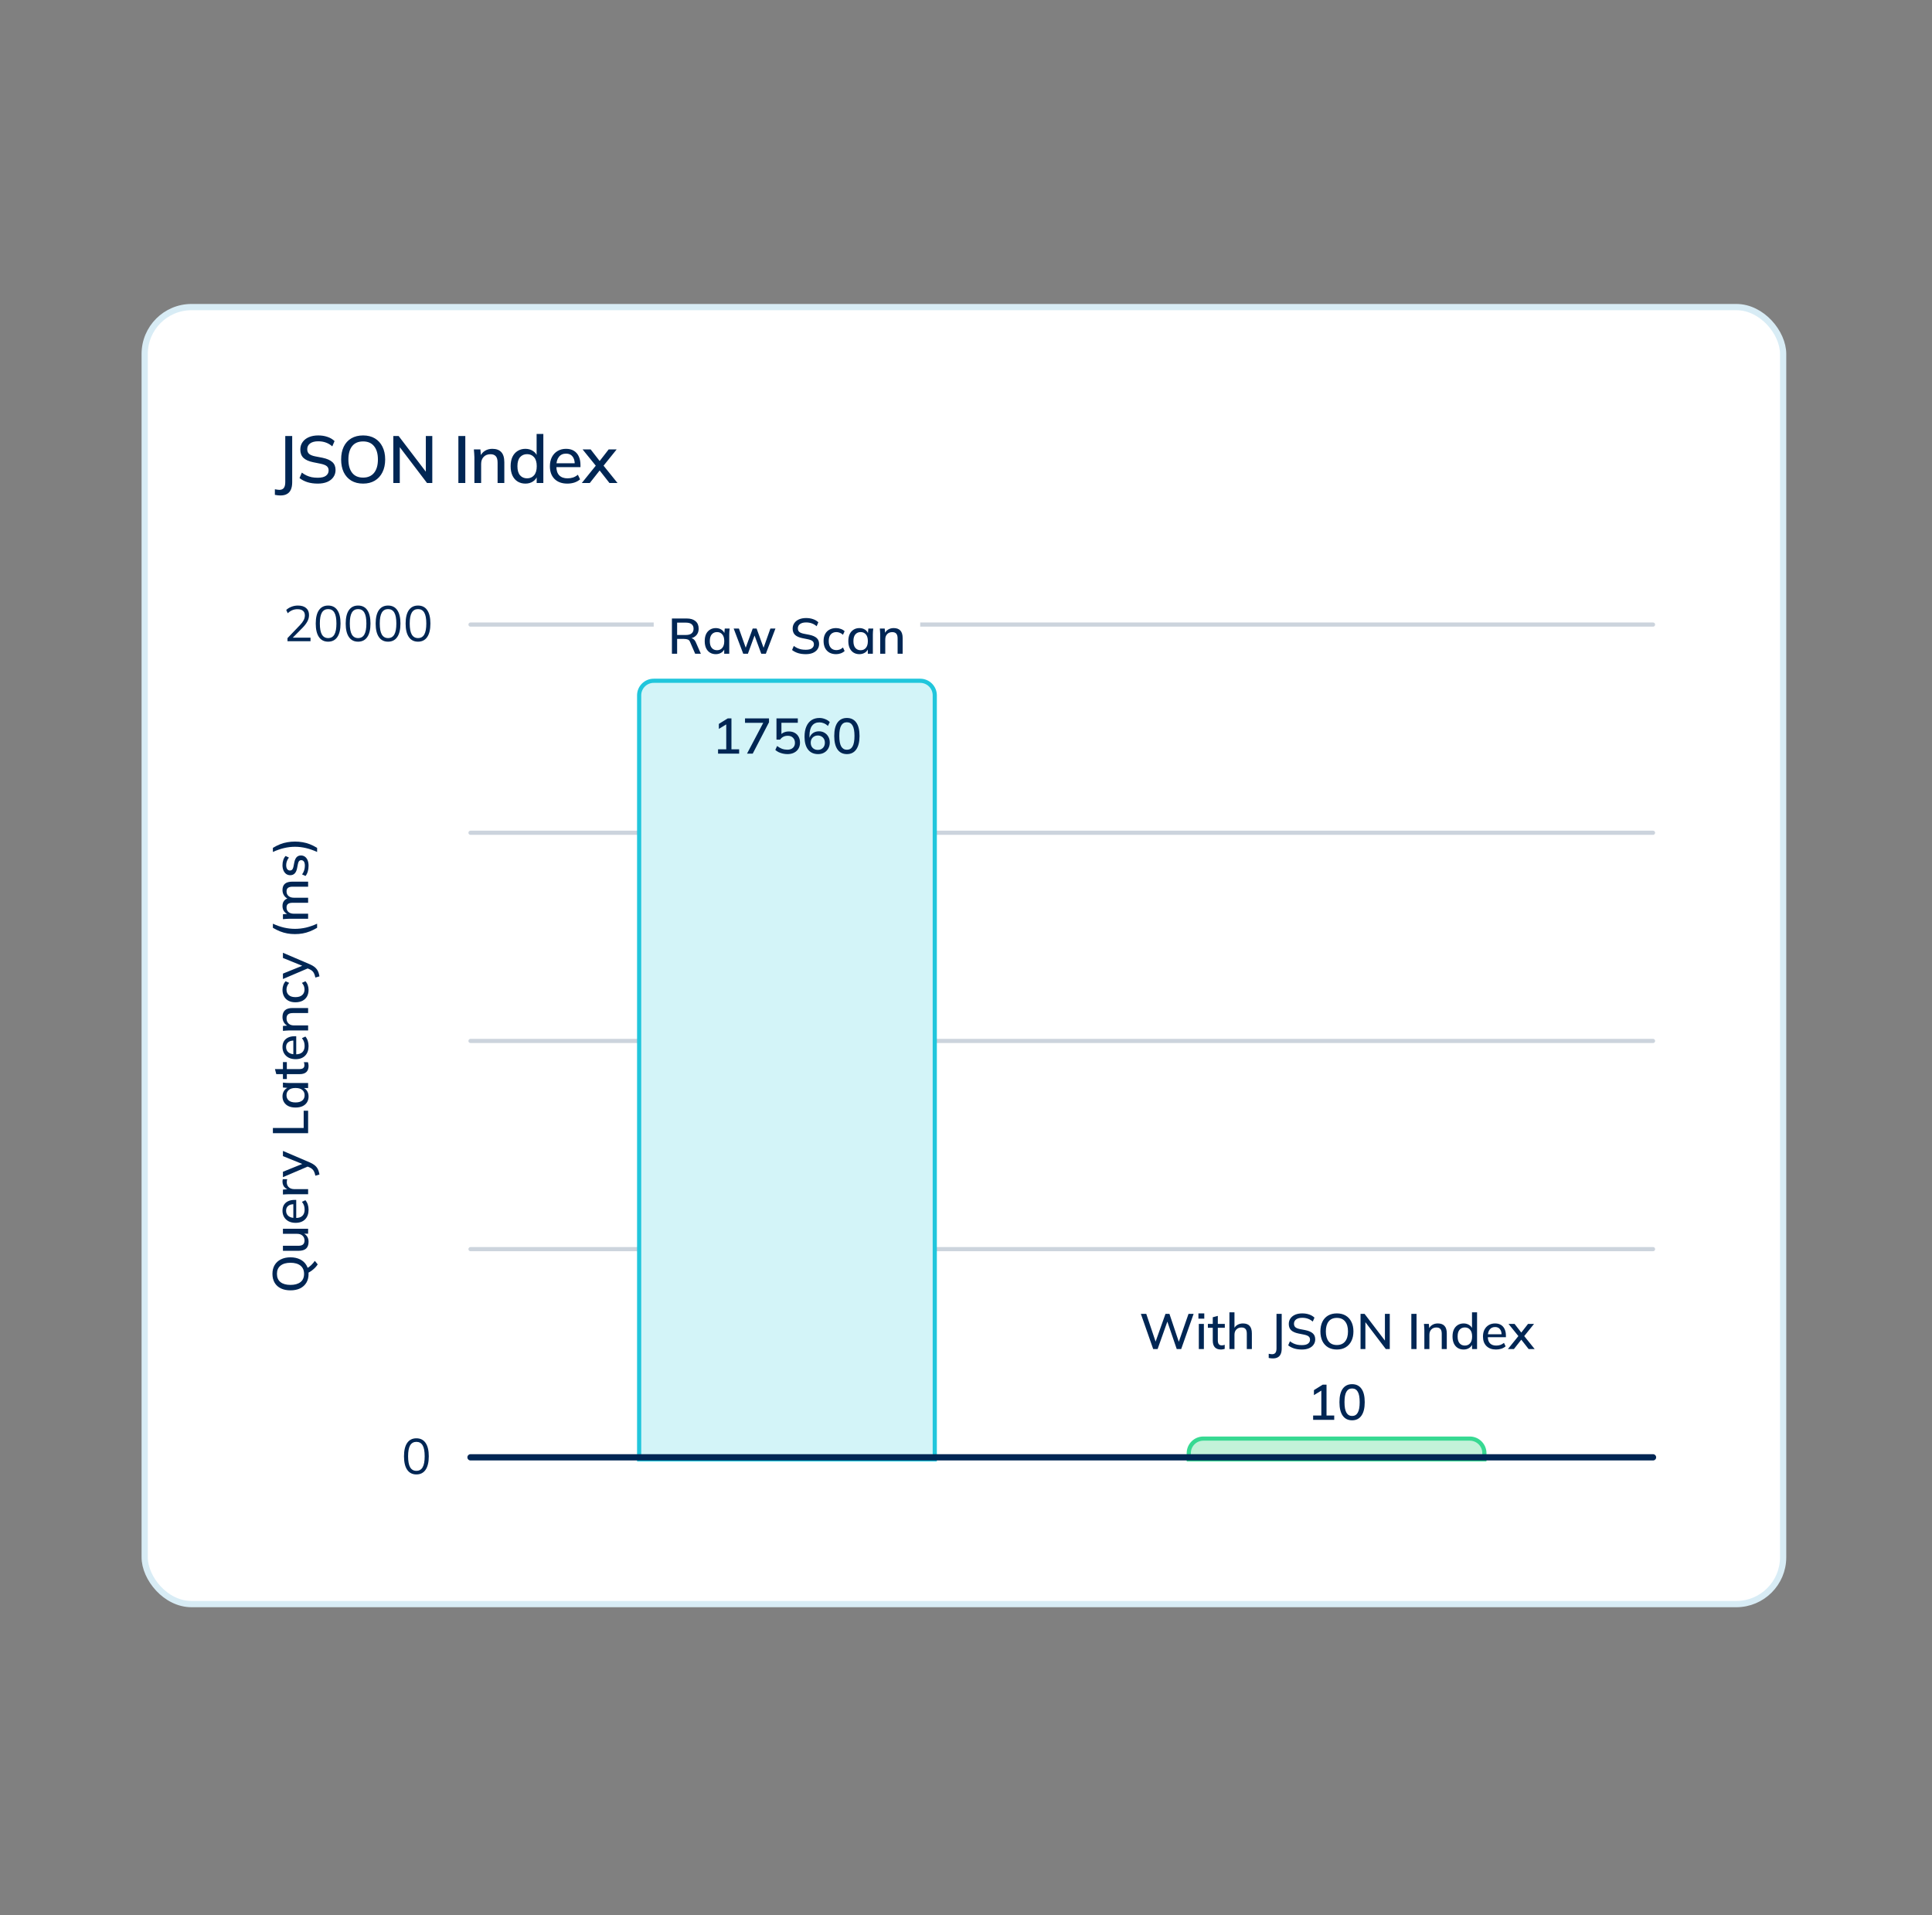 <?xml version="1.0" encoding="UTF-8"?> <svg xmlns="http://www.w3.org/2000/svg" width="464" height="460" viewBox="0 0 464 460" fill="none"><rect x="0" y="0" width="464" height="460" fill="#808080" stroke="none"/><rect x="34.75" y="73.75" width="393.5" height="311.5" rx="11.25" fill="white"></rect><rect x="34.75" y="73.75" width="393.5" height="311.5" rx="11.25" stroke="#D8ECF5" stroke-width="1.5"></rect><path d="M67.344 118.992C67.173 118.992 66.971 118.981 66.736 118.96C66.501 118.939 66.261 118.901 66.016 118.848V117.504C66.219 117.547 66.411 117.579 66.592 117.6C66.773 117.632 66.933 117.648 67.072 117.648C67.563 117.648 67.925 117.499 68.16 117.2C68.395 116.901 68.512 116.427 68.512 115.776V104.72H70.176V115.792C70.176 116.496 70.075 117.083 69.872 117.552C69.669 118.032 69.36 118.389 68.944 118.624C68.539 118.869 68.005 118.992 67.344 118.992ZM76.316 116.144C75.409 116.144 74.588 116.032 73.852 115.808C73.116 115.573 72.476 115.243 71.932 114.816L72.492 113.504C72.855 113.781 73.228 114.011 73.612 114.192C74.007 114.373 74.423 114.512 74.86 114.608C75.308 114.693 75.793 114.736 76.316 114.736C77.212 114.736 77.868 114.576 78.284 114.256C78.711 113.936 78.924 113.515 78.924 112.992C78.924 112.544 78.775 112.197 78.476 111.952C78.188 111.707 77.676 111.509 76.94 111.36L75.196 111.008C74.161 110.795 73.388 110.448 72.876 109.968C72.375 109.477 72.124 108.811 72.124 107.968C72.124 107.285 72.305 106.688 72.668 106.176C73.031 105.664 73.532 105.269 74.172 104.992C74.823 104.715 75.58 104.576 76.444 104.576C77.244 104.576 77.98 104.693 78.652 104.928C79.324 105.152 79.889 105.488 80.348 105.936L79.804 107.2C79.324 106.784 78.812 106.48 78.268 106.288C77.724 106.085 77.105 105.984 76.412 105.984C75.591 105.984 74.945 106.155 74.476 106.496C74.017 106.837 73.788 107.301 73.788 107.888C73.788 108.357 73.932 108.725 74.22 108.992C74.519 109.259 75.009 109.461 75.692 109.6L77.436 109.936C78.513 110.16 79.308 110.507 79.82 110.976C80.332 111.435 80.588 112.069 80.588 112.88C80.588 113.531 80.412 114.101 80.06 114.592C79.719 115.083 79.228 115.467 78.588 115.744C77.948 116.011 77.191 116.144 76.316 116.144ZM81.929 110.352C81.929 109.168 82.137 108.144 82.553 107.28C82.969 106.416 83.572 105.749 84.361 105.28C85.161 104.811 86.11 104.576 87.209 104.576C88.297 104.576 89.236 104.811 90.025 105.28C90.814 105.749 91.422 106.416 91.849 107.28C92.286 108.144 92.505 109.163 92.505 110.336C92.505 111.52 92.286 112.549 91.849 113.424C91.422 114.288 90.809 114.96 90.009 115.44C89.22 115.909 88.286 116.144 87.209 116.144C86.11 116.144 85.166 115.909 84.377 115.44C83.588 114.96 82.98 114.288 82.553 113.424C82.137 112.549 81.929 111.525 81.929 110.352ZM83.673 110.352C83.673 111.717 83.972 112.784 84.569 113.552C85.166 114.32 86.046 114.704 87.209 114.704C88.34 114.704 89.214 114.325 89.833 113.568C90.452 112.8 90.761 111.728 90.761 110.352C90.761 108.976 90.452 107.909 89.833 107.152C89.225 106.395 88.35 106.016 87.209 106.016C86.046 106.016 85.166 106.395 84.569 107.152C83.972 107.909 83.673 108.976 83.673 110.352ZM94.462 116V104.72H95.742L102.67 113.808H102.27V104.72H103.822V116H102.558L95.646 106.912H96.014V116H94.462ZM110.087 116V104.72H111.751V116H110.087ZM113.936 116V109.872C113.936 109.563 113.92 109.248 113.888 108.928C113.867 108.597 113.84 108.267 113.808 107.936H115.376L115.52 109.632H115.328C115.573 109.035 115.952 108.581 116.464 108.272C116.976 107.952 117.568 107.792 118.24 107.792C119.189 107.792 119.904 108.053 120.384 108.576C120.875 109.099 121.12 109.909 121.12 111.008V116H119.504V111.104C119.504 110.389 119.36 109.877 119.072 109.568C118.795 109.248 118.368 109.088 117.792 109.088C117.109 109.088 116.565 109.301 116.16 109.728C115.755 110.144 115.552 110.709 115.552 111.424V116H113.936ZM126.188 116.144C125.484 116.144 124.86 115.979 124.316 115.648C123.783 115.317 123.367 114.837 123.068 114.208C122.78 113.579 122.636 112.832 122.636 111.968C122.636 111.093 122.78 110.347 123.068 109.728C123.367 109.109 123.783 108.635 124.316 108.304C124.86 107.963 125.484 107.792 126.188 107.792C126.882 107.792 127.49 107.968 128.012 108.32C128.546 108.661 128.898 109.131 129.068 109.728H128.876V104.224H130.492V116H128.892V114.176H129.084C128.903 114.784 128.551 115.264 128.028 115.616C127.506 115.968 126.892 116.144 126.188 116.144ZM126.588 114.88C127.282 114.88 127.842 114.635 128.268 114.144C128.695 113.653 128.908 112.928 128.908 111.968C128.908 111.008 128.695 110.288 128.268 109.808C127.842 109.317 127.282 109.072 126.588 109.072C125.884 109.072 125.319 109.317 124.892 109.808C124.476 110.288 124.268 111.008 124.268 111.968C124.268 112.928 124.476 113.653 124.892 114.144C125.319 114.635 125.884 114.88 126.588 114.88ZM136.258 116.144C134.957 116.144 133.933 115.776 133.186 115.04C132.44 114.304 132.066 113.285 132.066 111.984C132.066 111.141 132.226 110.405 132.546 109.776C132.877 109.147 133.33 108.661 133.906 108.32C134.493 107.968 135.17 107.792 135.938 107.792C136.696 107.792 137.33 107.952 137.842 108.272C138.354 108.592 138.744 109.045 139.01 109.632C139.277 110.208 139.41 110.891 139.41 111.68V112.192H133.33V111.264H138.306L138.034 111.472C138.034 110.672 137.853 110.053 137.49 109.616C137.138 109.168 136.626 108.944 135.954 108.944C135.208 108.944 134.632 109.205 134.226 109.728C133.821 110.24 133.618 110.949 133.618 111.856V112.016C133.618 112.965 133.848 113.68 134.306 114.16C134.776 114.64 135.437 114.88 136.29 114.88C136.76 114.88 137.197 114.816 137.602 114.688C138.018 114.549 138.413 114.325 138.786 114.016L139.314 115.12C138.941 115.451 138.488 115.707 137.954 115.888C137.421 116.059 136.856 116.144 136.258 116.144ZM139.73 116L143.394 111.456V112.224L139.922 107.936H141.858L144.306 111.088H143.73L146.178 107.936H148.098L144.658 112.208V111.472L148.306 116H146.37L143.73 112.624H144.306L141.65 116H139.73Z" fill="#002654"></path><path d="M76.304 303.657C76.152 303.905 75.956 304.157 75.716 304.413C75.476 304.661 75.208 304.897 74.912 305.121C74.624 305.337 74.328 305.525 74.024 305.685L73.604 304.653C74.02 304.445 74.396 304.177 74.732 303.849C75.076 303.513 75.368 303.169 75.608 302.817L76.304 303.657ZM69.764 309.897C68.876 309.897 68.108 309.741 67.46 309.429C66.812 309.117 66.312 308.665 65.96 308.073C65.608 307.473 65.432 306.761 65.432 305.937C65.432 305.121 65.608 304.417 65.96 303.825C66.312 303.233 66.812 302.777 67.46 302.457C68.108 302.129 68.872 301.965 69.752 301.965C70.64 301.965 71.412 302.129 72.068 302.457C72.716 302.777 73.22 303.237 73.58 303.837C73.932 304.429 74.108 305.129 74.108 305.937C74.108 306.761 73.932 307.469 73.58 308.061C73.22 308.653 72.716 309.109 72.068 309.429C71.412 309.741 70.644 309.897 69.764 309.897ZM69.764 308.589C70.788 308.589 71.588 308.365 72.164 307.917C72.74 307.469 73.028 306.809 73.028 305.937C73.028 305.089 72.744 304.433 72.176 303.969C71.6 303.505 70.796 303.273 69.764 303.273C68.732 303.273 67.932 303.505 67.364 303.969C66.796 304.425 66.512 305.081 66.512 305.937C66.512 306.809 66.796 307.469 67.364 307.917C67.932 308.365 68.732 308.589 69.764 308.589ZM74.108 298.218C74.108 298.946 73.912 299.494 73.52 299.862C73.12 300.222 72.508 300.402 71.684 300.402L67.952 300.402L67.952 299.19L71.66 299.19C72.164 299.19 72.536 299.086 72.776 298.878C73.016 298.67 73.136 298.354 73.136 297.93C73.136 297.45 72.976 297.062 72.656 296.766C72.336 296.47 71.912 296.322 71.384 296.322L67.952 296.322L67.952 295.11L74 295.11L74 296.286L72.704 296.286L72.704 296.13C73.152 296.298 73.5 296.566 73.748 296.934C73.988 297.302 74.108 297.73 74.108 298.218ZM74.108 290.539C74.108 291.515 73.832 292.283 73.28 292.843C72.728 293.403 71.964 293.683 70.988 293.683C70.356 293.683 69.804 293.563 69.332 293.323C68.86 293.075 68.496 292.735 68.24 292.303C67.976 291.863 67.844 291.355 67.844 290.779C67.844 290.211 67.964 289.735 68.204 289.351C68.444 288.967 68.784 288.675 69.224 288.475C69.656 288.275 70.168 288.175 70.76 288.175L71.144 288.175L71.144 292.735L70.448 292.735L70.448 289.003L70.604 289.207C70.004 289.207 69.54 289.343 69.212 289.615C68.876 289.879 68.708 290.263 68.708 290.767C68.708 291.327 68.904 291.759 69.296 292.063C69.68 292.367 70.212 292.519 70.892 292.519L71.012 292.519C71.724 292.519 72.26 292.347 72.62 292.003C72.98 291.651 73.16 291.155 73.16 290.515C73.16 290.163 73.112 289.835 73.016 289.531C72.912 289.219 72.744 288.923 72.512 288.643L73.34 288.247C73.588 288.527 73.78 288.867 73.916 289.267C74.044 289.667 74.108 290.091 74.108 290.539ZM74 286.808L69.452 286.808C69.204 286.808 68.956 286.816 68.708 286.832C68.452 286.84 68.2 286.856 67.952 286.88L67.952 285.704L69.512 285.572L69.512 285.764C69.136 285.684 68.824 285.548 68.576 285.356C68.328 285.164 68.144 284.932 68.024 284.66C67.904 284.38 67.844 284.088 67.844 283.784C67.844 283.656 67.852 283.548 67.868 283.46C67.876 283.372 67.892 283.284 67.916 283.196L68.996 283.208C68.94 283.344 68.908 283.464 68.9 283.568C68.884 283.664 68.876 283.784 68.876 283.928C68.876 284.28 68.956 284.58 69.116 284.828C69.268 285.076 69.476 285.264 69.74 285.392C70.004 285.52 70.288 285.584 70.592 285.584L74 285.584L74 286.808ZM76.724 282.077L75.74 282.365C75.66 281.989 75.564 281.677 75.452 281.429C75.34 281.173 75.192 280.961 75.008 280.793C74.832 280.625 74.604 280.481 74.324 280.361L73.616 280.061L74.108 280.085L67.952 282.713L67.952 281.417L72.992 279.377L72.992 279.701L67.952 277.661L67.952 276.413L74.432 279.185C74.832 279.361 75.168 279.549 75.44 279.749C75.712 279.949 75.932 280.165 76.1 280.397C76.268 280.629 76.4 280.885 76.496 281.165C76.592 281.445 76.668 281.749 76.724 282.077ZM74 272.156L65.54 272.156L65.54 270.908L72.932 270.908L72.932 266.756L74 266.756L74 272.156ZM74.108 263.327C74.108 263.863 73.984 264.331 73.736 264.731C73.488 265.131 73.128 265.443 72.656 265.667C72.184 265.883 71.624 265.991 70.976 265.991C70.32 265.991 69.76 265.883 69.296 265.667C68.832 265.443 68.476 265.131 68.228 264.731C67.972 264.331 67.844 263.863 67.844 263.327C67.844 262.799 67.976 262.339 68.24 261.947C68.504 261.555 68.864 261.295 69.32 261.167L69.32 261.299L67.952 261.179L67.952 260.003C68.2 260.027 68.448 260.051 68.696 260.075C68.936 260.091 69.172 260.099 69.404 260.099L74 260.099L74 261.311L72.656 261.311L72.656 261.179C73.104 261.307 73.46 261.571 73.724 261.971C73.98 262.363 74.108 262.815 74.108 263.327ZM73.16 263.027C73.16 262.507 72.976 262.091 72.608 261.779C72.24 261.459 71.696 261.299 70.976 261.299C70.256 261.299 69.716 261.459 69.356 261.779C68.988 262.091 68.804 262.507 68.804 263.027C68.804 263.555 68.988 263.979 69.356 264.299C69.716 264.611 70.256 264.767 70.976 264.767C71.696 264.767 72.24 264.611 72.608 264.299C72.976 263.987 73.16 263.563 73.16 263.027ZM74.108 255.979C74.108 256.635 73.932 257.131 73.58 257.467C73.22 257.803 72.684 257.971 71.972 257.971L68.888 257.971L68.888 259.147L67.952 259.147L67.952 257.971L66.356 257.971L66.032 256.759L67.952 256.759L67.952 255.079L68.888 255.079L68.888 256.759L71.864 256.759C72.312 256.759 72.632 256.679 72.824 256.519C73.016 256.359 73.112 256.127 73.112 255.823C73.112 255.671 73.1 255.539 73.076 255.427C73.044 255.307 73.008 255.199 72.968 255.103L73.952 255.103C74 255.223 74.036 255.363 74.06 255.523C74.092 255.683 74.108 255.835 74.108 255.979ZM74.108 251.234C74.108 252.21 73.832 252.978 73.28 253.538C72.728 254.098 71.964 254.378 70.988 254.378C70.356 254.378 69.804 254.258 69.332 254.018C68.86 253.77 68.496 253.43 68.24 252.998C67.976 252.558 67.844 252.05 67.844 251.474C67.844 250.906 67.964 250.43 68.204 250.046C68.444 249.662 68.784 249.37 69.224 249.17C69.656 248.97 70.168 248.87 70.76 248.87L71.144 248.87L71.144 253.43L70.448 253.43L70.448 249.698L70.604 249.902C70.004 249.902 69.54 250.038 69.212 250.31C68.876 250.574 68.708 250.958 68.708 251.462C68.708 252.022 68.904 252.454 69.296 252.758C69.68 253.062 70.212 253.214 70.892 253.214L71.012 253.214C71.724 253.214 72.26 253.042 72.62 252.698C72.98 252.346 73.16 251.85 73.16 251.21C73.16 250.858 73.112 250.53 73.016 250.226C72.912 249.914 72.744 249.618 72.512 249.338L73.34 248.942C73.588 249.222 73.78 249.562 73.916 249.962C74.044 250.362 74.108 250.786 74.108 251.234ZM74 247.479L69.404 247.479C69.172 247.479 68.936 247.491 68.696 247.515C68.448 247.531 68.2 247.551 67.952 247.575L67.952 246.399L69.224 246.291L69.224 246.435C68.776 246.251 68.436 245.967 68.204 245.583C67.964 245.199 67.844 244.755 67.844 244.251C67.844 243.539 68.04 243.003 68.432 242.643C68.824 242.275 69.432 242.091 70.256 242.091L74 242.091L74 243.303L70.328 243.303C69.792 243.303 69.408 243.411 69.176 243.627C68.936 243.835 68.816 244.155 68.816 244.587C68.816 245.099 68.976 245.507 69.296 245.811C69.608 246.115 70.032 246.267 70.568 246.267L74 246.267L74 247.479ZM74.108 237.714C74.108 238.322 73.984 238.854 73.736 239.31C73.48 239.758 73.116 240.106 72.644 240.354C72.164 240.594 71.596 240.714 70.94 240.714C70.292 240.714 69.736 240.59 69.272 240.342C68.808 240.094 68.456 239.746 68.216 239.298C67.968 238.85 67.844 238.322 67.844 237.714C67.844 237.322 67.912 236.942 68.048 236.574C68.176 236.206 68.36 235.902 68.6 235.662L69.452 236.058C69.236 236.282 69.076 236.534 68.972 236.814C68.86 237.094 68.804 237.366 68.804 237.63C68.804 238.206 68.988 238.658 69.356 238.986C69.724 239.314 70.256 239.478 70.952 239.478C71.656 239.478 72.196 239.314 72.572 238.986C72.948 238.658 73.136 238.206 73.136 237.63C73.136 237.374 73.088 237.106 72.992 236.826C72.888 236.546 72.724 236.29 72.5 236.058L73.352 235.662C73.592 235.91 73.78 236.222 73.916 236.598C74.044 236.966 74.108 237.338 74.108 237.714ZM76.724 234.487L75.74 234.775C75.66 234.399 75.564 234.087 75.452 233.839C75.34 233.583 75.192 233.371 75.008 233.203C74.832 233.035 74.604 232.891 74.324 232.771L73.616 232.471L74.108 232.495L67.952 235.123L67.952 233.827L72.992 231.787L72.992 232.111L67.952 230.071L67.952 228.823L74.432 231.595C74.832 231.771 75.168 231.959 75.44 232.159C75.712 232.359 75.932 232.575 76.1 232.807C76.268 233.039 76.4 233.295 76.496 233.575C76.592 233.855 76.668 234.159 76.724 234.487ZM76.16 222.826C75.568 223.178 74.984 223.466 74.408 223.69C73.84 223.914 73.264 224.078 72.68 224.182C72.088 224.286 71.476 224.338 70.844 224.338C70.204 224.338 69.592 224.286 69.008 224.182C68.424 224.078 67.848 223.914 67.28 223.69C66.712 223.466 66.132 223.178 65.54 222.826L65.54 221.842C66.444 222.258 67.336 222.57 68.216 222.778C69.088 222.978 69.964 223.078 70.844 223.078C71.724 223.078 72.604 222.978 73.484 222.778C74.356 222.57 75.248 222.258 76.16 221.842L76.16 222.826ZM74 220.655L69.404 220.655C69.172 220.655 68.936 220.667 68.696 220.691C68.448 220.707 68.2 220.727 67.952 220.751L67.952 219.575L69.224 219.467L69.224 219.611C68.784 219.443 68.444 219.187 68.204 218.843C67.964 218.491 67.844 218.071 67.844 217.583C67.844 217.087 67.964 216.683 68.204 216.371C68.436 216.051 68.796 215.831 69.284 215.711L69.284 215.903C68.844 215.743 68.496 215.471 68.24 215.087C67.976 214.703 67.844 214.259 67.844 213.755C67.844 213.083 68.04 212.579 68.432 212.243C68.824 211.907 69.432 211.739 70.256 211.739L74 211.739L74 212.951L70.316 212.951C69.788 212.951 69.408 213.043 69.176 213.227C68.936 213.403 68.816 213.691 68.816 214.091C68.816 214.555 68.976 214.923 69.296 215.195C69.616 215.467 70.048 215.603 70.592 215.603L74 215.603L74 216.815L70.316 216.815C69.788 216.815 69.408 216.907 69.176 217.091C68.936 217.267 68.816 217.555 68.816 217.955C68.816 218.419 68.976 218.783 69.296 219.047C69.616 219.311 70.048 219.443 70.592 219.443L74 219.443L74 220.655ZM74.108 207.927C74.108 208.431 74.044 208.895 73.916 209.319C73.788 209.743 73.608 210.095 73.376 210.375L72.548 210.003C72.772 209.707 72.94 209.379 73.052 209.019C73.164 208.659 73.22 208.291 73.22 207.915C73.22 207.475 73.144 207.143 72.992 206.919C72.832 206.695 72.616 206.583 72.344 206.583C72.136 206.583 71.968 206.655 71.84 206.799C71.712 206.935 71.616 207.163 71.552 207.483L71.324 208.635C71.212 209.147 71.02 209.535 70.748 209.799C70.476 210.063 70.128 210.195 69.704 210.195C69.344 210.195 69.024 210.099 68.744 209.907C68.464 209.707 68.244 209.427 68.084 209.067C67.924 208.699 67.844 208.271 67.844 207.783C67.844 207.335 67.908 206.919 68.036 206.535C68.164 206.151 68.348 205.831 68.588 205.575L69.392 205.959C69.184 206.207 69.024 206.487 68.912 206.799C68.792 207.111 68.732 207.427 68.732 207.747C68.732 208.195 68.816 208.527 68.984 208.743C69.152 208.959 69.372 209.067 69.644 209.067C69.852 209.067 70.024 209.003 70.16 208.875C70.288 208.739 70.388 208.527 70.46 208.239L70.688 207.087C70.8 206.543 70.984 206.135 71.24 205.863C71.496 205.591 71.84 205.455 72.272 205.455C72.648 205.455 72.976 205.559 73.256 205.767C73.536 205.975 73.748 206.263 73.892 206.631C74.036 206.999 74.108 207.431 74.108 207.927ZM76.16 203.63L76.16 204.614C75.256 204.198 74.364 203.886 73.484 203.678C72.604 203.47 71.724 203.366 70.844 203.366C69.972 203.366 69.096 203.47 68.216 203.678C67.336 203.886 66.444 204.198 65.54 204.614L65.54 203.63C66.132 203.27 66.712 202.978 67.28 202.754C67.848 202.53 68.428 202.37 69.02 202.274C69.604 202.17 70.212 202.118 70.844 202.118C71.484 202.118 72.1 202.17 72.692 202.274C73.276 202.37 73.852 202.53 74.42 202.754C74.988 202.978 75.568 203.27 76.16 203.63Z" fill="#002654"></path><path d="M69.044 154V153.256L72.044 150.124C72.436 149.716 72.728 149.328 72.92 148.96C73.12 148.584 73.22 148.196 73.22 147.796C73.22 147.308 73.068 146.94 72.764 146.692C72.46 146.436 72.02 146.308 71.444 146.308C70.996 146.308 70.58 146.388 70.196 146.548C69.82 146.7 69.456 146.944 69.104 147.28L68.744 146.5C69.064 146.18 69.472 145.924 69.968 145.732C70.464 145.532 70.988 145.432 71.54 145.432C72.396 145.432 73.056 145.632 73.52 146.032C73.984 146.424 74.216 146.984 74.216 147.712C74.216 148.248 74.084 148.76 73.82 149.248C73.564 149.728 73.188 150.224 72.692 150.736L70.04 153.424V153.148H74.576V154H69.044ZM78.807 154.108C77.847 154.108 77.111 153.736 76.599 152.992C76.087 152.248 75.831 151.172 75.831 149.764C75.831 148.348 76.087 147.272 76.599 146.536C77.111 145.8 77.847 145.432 78.807 145.432C79.775 145.432 80.511 145.8 81.015 146.536C81.527 147.272 81.783 148.344 81.783 149.752C81.783 151.168 81.527 152.248 81.015 152.992C80.503 153.736 79.767 154.108 78.807 154.108ZM78.807 153.244C79.479 153.244 79.979 152.96 80.307 152.392C80.635 151.824 80.799 150.944 80.799 149.752C80.799 148.552 80.635 147.676 80.307 147.124C79.979 146.564 79.479 146.284 78.807 146.284C78.143 146.284 77.643 146.564 77.307 147.124C76.979 147.684 76.815 148.56 76.815 149.752C76.815 150.944 76.979 151.824 77.307 152.392C77.643 152.96 78.143 153.244 78.807 153.244ZM86.002 154.108C85.042 154.108 84.306 153.736 83.794 152.992C83.282 152.248 83.026 151.172 83.026 149.764C83.026 148.348 83.282 147.272 83.794 146.536C84.306 145.8 85.042 145.432 86.002 145.432C86.97 145.432 87.706 145.8 88.21 146.536C88.722 147.272 88.978 148.344 88.978 149.752C88.978 151.168 88.722 152.248 88.21 152.992C87.698 153.736 86.962 154.108 86.002 154.108ZM86.002 153.244C86.674 153.244 87.174 152.96 87.502 152.392C87.83 151.824 87.994 150.944 87.994 149.752C87.994 148.552 87.83 147.676 87.502 147.124C87.174 146.564 86.674 146.284 86.002 146.284C85.338 146.284 84.838 146.564 84.502 147.124C84.174 147.684 84.01 148.56 84.01 149.752C84.01 150.944 84.174 151.824 84.502 152.392C84.838 152.96 85.338 153.244 86.002 153.244ZM93.198 154.108C92.238 154.108 91.502 153.736 90.99 152.992C90.478 152.248 90.222 151.172 90.222 149.764C90.222 148.348 90.478 147.272 90.99 146.536C91.502 145.8 92.238 145.432 93.198 145.432C94.166 145.432 94.902 145.8 95.406 146.536C95.918 147.272 96.174 148.344 96.174 149.752C96.174 151.168 95.918 152.248 95.406 152.992C94.894 153.736 94.158 154.108 93.198 154.108ZM93.198 153.244C93.87 153.244 94.37 152.96 94.698 152.392C95.026 151.824 95.19 150.944 95.19 149.752C95.19 148.552 95.026 147.676 94.698 147.124C94.37 146.564 93.87 146.284 93.198 146.284C92.534 146.284 92.034 146.564 91.698 147.124C91.37 147.684 91.206 148.56 91.206 149.752C91.206 150.944 91.37 151.824 91.698 152.392C92.034 152.96 92.534 153.244 93.198 153.244ZM100.393 154.108C99.433 154.108 98.697 153.736 98.185 152.992C97.673 152.248 97.417 151.172 97.417 149.764C97.417 148.348 97.673 147.272 98.185 146.536C98.697 145.8 99.433 145.432 100.393 145.432C101.361 145.432 102.097 145.8 102.601 146.536C103.113 147.272 103.369 148.344 103.369 149.752C103.369 151.168 103.113 152.248 102.601 152.992C102.089 153.736 101.353 154.108 100.393 154.108ZM100.393 153.244C101.065 153.244 101.565 152.96 101.893 152.392C102.221 151.824 102.385 150.944 102.385 149.752C102.385 148.552 102.221 147.676 101.893 147.124C101.565 146.564 101.065 146.284 100.393 146.284C99.729 146.284 99.229 146.564 98.893 147.124C98.565 147.684 98.401 148.56 98.401 149.752C98.401 150.944 98.565 151.824 98.893 152.392C99.229 152.96 99.729 153.244 100.393 153.244Z" fill="#002654"></path><path d="M100.002 354.108C99.042 354.108 98.306 353.736 97.794 352.992C97.282 352.248 97.026 351.172 97.026 349.764C97.026 348.348 97.282 347.272 97.794 346.536C98.306 345.8 99.042 345.432 100.002 345.432C100.97 345.432 101.706 345.8 102.21 346.536C102.722 347.272 102.978 348.344 102.978 349.752C102.978 351.168 102.722 352.248 102.21 352.992C101.698 353.736 100.962 354.108 100.002 354.108ZM100.002 353.244C100.674 353.244 101.174 352.96 101.502 352.392C101.83 351.824 101.994 350.944 101.994 349.752C101.994 348.552 101.83 347.676 101.502 347.124C101.174 346.564 100.674 346.284 100.002 346.284C99.338 346.284 98.838 346.564 98.502 347.124C98.174 347.684 98.01 348.56 98.01 349.752C98.01 350.944 98.174 351.824 98.502 352.392C98.838 352.96 99.338 353.244 100.002 353.244Z" fill="#002654"></path><path d="M113 150H397" stroke="#CCD4DD" stroke-linecap="round"></path><path d="M113 200H397" stroke="#CCD4DD" stroke-linecap="round"></path><path d="M113 250H397" stroke="#CCD4DD" stroke-linecap="round"></path><path d="M113 300H397" stroke="#CCD4DD" stroke-linecap="round"></path><path d="M153.5 167C153.5 165.067 155.067 163.5 157 163.5H221C222.933 163.5 224.5 165.067 224.5 167V350.5H153.5V167Z" fill="#D3F4F8" stroke="#21C6DC"></path><rect x="157" y="149" width="64" height="8" fill="white"></rect><path d="M285.5 349C285.5 347.067 287.067 345.5 289 345.5H353C354.933 345.5 356.5 347.067 356.5 349V350.5H285.5V349Z" fill="#C3F2D9" stroke="#37D992"></path><path d="M113 350H397" stroke="#002654" stroke-width="1.5" stroke-linecap="round"></path><path d="M172.452 181V179.956H174.42V173.596H175.044L172.644 175.06V173.86L174.768 172.54H175.668V179.956H177.516V181H172.452ZM179.407 181L183.559 173.116V173.596H178.927V172.54H184.687V173.464L180.775 181H179.407ZM189.122 181.108C188.754 181.108 188.39 181.068 188.03 180.988C187.67 180.908 187.334 180.796 187.022 180.652C186.71 180.5 186.438 180.32 186.206 180.112L186.638 179.164C187.022 179.46 187.414 179.684 187.814 179.836C188.222 179.98 188.65 180.052 189.098 180.052C189.666 180.052 190.11 179.904 190.43 179.608C190.758 179.312 190.922 178.916 190.922 178.42C190.922 177.908 190.766 177.496 190.454 177.184C190.15 176.864 189.726 176.704 189.182 176.704C188.806 176.704 188.462 176.78 188.15 176.932C187.846 177.084 187.578 177.316 187.346 177.628H186.482V172.54H191.606V173.584H187.67V176.632H187.358C187.574 176.328 187.862 176.092 188.222 175.924C188.59 175.756 189.002 175.672 189.458 175.672C190.002 175.672 190.474 175.784 190.874 176.008C191.274 176.232 191.582 176.544 191.798 176.944C192.022 177.344 192.134 177.816 192.134 178.36C192.134 178.904 192.01 179.384 191.762 179.8C191.522 180.208 191.174 180.528 190.718 180.76C190.27 180.992 189.738 181.108 189.122 181.108ZM196.486 181.108C195.438 181.108 194.63 180.744 194.062 180.016C193.502 179.288 193.222 178.268 193.222 176.956C193.222 175.98 193.366 175.16 193.654 174.496C193.942 173.824 194.35 173.312 194.878 172.96C195.414 172.608 196.058 172.432 196.81 172.432C197.258 172.432 197.706 172.52 198.154 172.696C198.602 172.864 198.978 173.104 199.282 173.416L198.838 174.352C198.542 174.064 198.218 173.848 197.866 173.704C197.514 173.56 197.158 173.488 196.798 173.488C196.022 173.488 195.43 173.76 195.022 174.304C194.614 174.84 194.41 175.644 194.41 176.716V177.736H194.29C194.346 177.304 194.482 176.932 194.698 176.62C194.914 176.3 195.194 176.056 195.538 175.888C195.882 175.72 196.266 175.636 196.69 175.636C197.194 175.636 197.638 175.752 198.022 175.984C198.414 176.216 198.722 176.536 198.946 176.944C199.17 177.344 199.282 177.804 199.282 178.324C199.282 178.86 199.162 179.34 198.922 179.764C198.682 180.188 198.35 180.52 197.926 180.76C197.51 180.992 197.03 181.108 196.486 181.108ZM196.414 180.1C196.75 180.1 197.042 180.028 197.29 179.884C197.546 179.74 197.746 179.54 197.89 179.284C198.034 179.02 198.106 178.716 198.106 178.372C198.106 178.028 198.034 177.728 197.89 177.472C197.746 177.216 197.546 177.016 197.29 176.872C197.042 176.72 196.75 176.644 196.414 176.644C196.078 176.644 195.782 176.72 195.526 176.872C195.27 177.016 195.07 177.216 194.926 177.472C194.782 177.728 194.71 178.028 194.71 178.372C194.71 178.716 194.782 179.02 194.926 179.284C195.07 179.54 195.27 179.74 195.526 179.884C195.782 180.028 196.078 180.1 196.414 180.1ZM203.393 181.108C202.417 181.108 201.665 180.736 201.137 179.992C200.617 179.24 200.357 178.164 200.357 176.764C200.357 175.34 200.617 174.264 201.137 173.536C201.665 172.8 202.417 172.432 203.393 172.432C204.377 172.432 205.129 172.8 205.649 173.536C206.169 174.264 206.429 175.336 206.429 176.752C206.429 178.16 206.165 179.24 205.637 179.992C205.117 180.736 204.369 181.108 203.393 181.108ZM203.393 180.064C204.009 180.064 204.465 179.796 204.761 179.26C205.065 178.724 205.217 177.888 205.217 176.752C205.217 175.608 205.065 174.776 204.761 174.256C204.465 173.728 204.009 173.464 203.393 173.464C202.785 173.464 202.329 173.728 202.025 174.256C201.721 174.776 201.569 175.604 201.569 176.74C201.569 177.884 201.721 178.724 202.025 179.26C202.337 179.796 202.793 180.064 203.393 180.064Z" fill="#002654"></path><path d="M161.373 157V148.54H164.949C165.853 148.54 166.553 148.756 167.049 149.188C167.545 149.612 167.793 150.208 167.793 150.976C167.793 151.48 167.681 151.912 167.457 152.272C167.233 152.632 166.917 152.908 166.509 153.1C166.101 153.284 165.621 153.376 165.069 153.376L165.261 153.184H165.585C165.913 153.184 166.205 153.268 166.461 153.436C166.725 153.604 166.941 153.872 167.109 154.24L168.321 157H166.953L165.753 154.228C165.633 153.9 165.445 153.688 165.189 153.592C164.941 153.496 164.633 153.448 164.265 153.448H162.621V157H161.373ZM162.621 152.5H164.745C165.345 152.5 165.797 152.372 166.101 152.116C166.413 151.86 166.569 151.492 166.569 151.012C166.569 150.524 166.413 150.156 166.101 149.908C165.797 149.66 165.345 149.536 164.745 149.536H162.621V152.5ZM171.913 157.108C171.377 157.108 170.909 156.984 170.509 156.736C170.109 156.488 169.797 156.128 169.573 155.656C169.357 155.184 169.249 154.624 169.249 153.976C169.249 153.32 169.357 152.76 169.573 152.296C169.797 151.832 170.109 151.476 170.509 151.228C170.909 150.972 171.377 150.844 171.913 150.844C172.441 150.844 172.901 150.976 173.293 151.24C173.685 151.504 173.945 151.864 174.073 152.32H173.941L174.061 150.952H175.237C175.213 151.2 175.189 151.448 175.165 151.696C175.149 151.936 175.141 152.172 175.141 152.404V157H173.929V155.656H174.061C173.933 156.104 173.669 156.46 173.269 156.724C172.877 156.98 172.425 157.108 171.913 157.108ZM172.213 156.16C172.733 156.16 173.149 155.976 173.461 155.608C173.781 155.24 173.941 154.696 173.941 153.976C173.941 153.256 173.781 152.716 173.461 152.356C173.149 151.988 172.733 151.804 172.213 151.804C171.685 151.804 171.261 151.988 170.941 152.356C170.629 152.716 170.473 153.256 170.473 153.976C170.473 154.696 170.629 155.24 170.941 155.608C171.253 155.976 171.677 156.16 172.213 156.16ZM178.495 157L176.203 150.952H177.463L179.251 155.992H178.939L180.775 150.952H181.711L183.535 155.992H183.235L185.023 150.952H186.235L183.931 157H182.827L180.931 151.864H181.495L179.623 157H178.495ZM193.514 157.108C192.834 157.108 192.218 157.024 191.666 156.856C191.114 156.68 190.634 156.432 190.226 156.112L190.646 155.128C190.918 155.336 191.198 155.508 191.486 155.644C191.782 155.78 192.094 155.884 192.422 155.956C192.758 156.02 193.122 156.052 193.514 156.052C194.186 156.052 194.678 155.932 194.99 155.692C195.31 155.452 195.47 155.136 195.47 154.744C195.47 154.408 195.358 154.148 195.134 153.964C194.918 153.78 194.534 153.632 193.982 153.52L192.674 153.256C191.898 153.096 191.318 152.836 190.934 152.476C190.558 152.108 190.37 151.608 190.37 150.976C190.37 150.464 190.506 150.016 190.778 149.632C191.05 149.248 191.426 148.952 191.906 148.744C192.394 148.536 192.962 148.432 193.61 148.432C194.21 148.432 194.762 148.52 195.266 148.696C195.77 148.864 196.194 149.116 196.538 149.452L196.13 150.4C195.77 150.088 195.386 149.86 194.978 149.716C194.57 149.564 194.106 149.488 193.586 149.488C192.97 149.488 192.486 149.616 192.134 149.872C191.79 150.128 191.618 150.476 191.618 150.916C191.618 151.268 191.726 151.544 191.942 151.744C192.166 151.944 192.534 152.096 193.046 152.2L194.354 152.452C195.162 152.62 195.758 152.88 196.142 153.232C196.526 153.576 196.718 154.052 196.718 154.66C196.718 155.148 196.586 155.576 196.322 155.944C196.066 156.312 195.698 156.6 195.218 156.808C194.738 157.008 194.17 157.108 193.514 157.108ZM200.796 157.108C200.188 157.108 199.656 156.984 199.2 156.736C198.752 156.48 198.404 156.116 198.156 155.644C197.916 155.164 197.796 154.596 197.796 153.94C197.796 153.292 197.92 152.736 198.168 152.272C198.416 151.808 198.764 151.456 199.212 151.216C199.66 150.968 200.188 150.844 200.796 150.844C201.188 150.844 201.568 150.912 201.936 151.048C202.304 151.176 202.608 151.36 202.848 151.6L202.452 152.452C202.228 152.236 201.976 152.076 201.696 151.972C201.416 151.86 201.144 151.804 200.88 151.804C200.304 151.804 199.852 151.988 199.524 152.356C199.196 152.724 199.032 153.256 199.032 153.952C199.032 154.656 199.196 155.196 199.524 155.572C199.852 155.948 200.304 156.136 200.88 156.136C201.136 156.136 201.404 156.088 201.684 155.992C201.964 155.888 202.22 155.724 202.452 155.5L202.848 156.352C202.6 156.592 202.288 156.78 201.912 156.916C201.544 157.044 201.172 157.108 200.796 157.108ZM206.401 157.108C205.865 157.108 205.397 156.984 204.997 156.736C204.597 156.488 204.285 156.128 204.061 155.656C203.845 155.184 203.737 154.624 203.737 153.976C203.737 153.32 203.845 152.76 204.061 152.296C204.285 151.832 204.597 151.476 204.997 151.228C205.397 150.972 205.865 150.844 206.401 150.844C206.929 150.844 207.389 150.976 207.781 151.24C208.173 151.504 208.433 151.864 208.561 152.32H208.429L208.549 150.952H209.725C209.701 151.2 209.677 151.448 209.653 151.696C209.637 151.936 209.629 152.172 209.629 152.404V157H208.417V155.656H208.549C208.421 156.104 208.157 156.46 207.757 156.724C207.365 156.98 206.913 157.108 206.401 157.108ZM206.701 156.16C207.221 156.16 207.637 155.976 207.949 155.608C208.269 155.24 208.429 154.696 208.429 153.976C208.429 153.256 208.269 152.716 207.949 152.356C207.637 151.988 207.221 151.804 206.701 151.804C206.173 151.804 205.749 151.988 205.429 152.356C205.117 152.716 204.961 153.256 204.961 153.976C204.961 154.696 205.117 155.24 205.429 155.608C205.741 155.976 206.165 156.16 206.701 156.16ZM211.398 157V152.404C211.398 152.172 211.386 151.936 211.362 151.696C211.346 151.448 211.326 151.2 211.302 150.952H212.478L212.586 152.224H212.442C212.626 151.776 212.91 151.436 213.294 151.204C213.678 150.964 214.122 150.844 214.626 150.844C215.338 150.844 215.874 151.04 216.234 151.432C216.602 151.824 216.786 152.432 216.786 153.256V157H215.574V153.328C215.574 152.792 215.466 152.408 215.25 152.176C215.042 151.936 214.722 151.816 214.29 151.816C213.778 151.816 213.37 151.976 213.066 152.296C212.762 152.608 212.61 153.032 212.61 153.568V157H211.398Z" fill="#002654"></path><path d="M276.959 324L273.995 315.54H275.291L277.751 322.848H277.307L279.911 315.54H280.859L283.307 322.848H282.899L285.443 315.54H286.667L283.679 324H282.611L280.235 317.04H280.487L278.015 324H276.959ZM287.917 324V317.952H289.129V324H287.917ZM287.821 316.692V315.432H289.225V316.692H287.821ZM293.258 324.108C292.602 324.108 292.106 323.932 291.77 323.58C291.434 323.22 291.266 322.684 291.266 321.972V318.888H290.09V317.952H291.266V316.356L292.478 316.032V317.952H294.158V318.888H292.478V321.864C292.478 322.312 292.558 322.632 292.718 322.824C292.878 323.016 293.11 323.112 293.414 323.112C293.566 323.112 293.698 323.1 293.81 323.076C293.93 323.044 294.038 323.008 294.134 322.968V323.952C294.014 324 293.874 324.036 293.714 324.06C293.554 324.092 293.402 324.108 293.258 324.108ZM295.265 324V315.168H296.477V319.236H296.309C296.485 318.78 296.769 318.436 297.161 318.204C297.553 317.964 298.005 317.844 298.517 317.844C299.237 317.844 299.773 318.044 300.125 318.444C300.477 318.836 300.653 319.432 300.653 320.232V324H299.441V320.304C299.441 319.784 299.337 319.408 299.129 319.176C298.929 318.936 298.609 318.816 298.169 318.816C297.657 318.816 297.245 318.976 296.933 319.296C296.629 319.608 296.477 320.024 296.477 320.544V324H295.265ZM305.697 326.244C305.569 326.244 305.417 326.236 305.241 326.22C305.065 326.204 304.885 326.176 304.701 326.136V325.128C304.853 325.16 304.997 325.184 305.133 325.2C305.269 325.224 305.389 325.236 305.493 325.236C305.861 325.236 306.133 325.124 306.309 324.9C306.485 324.676 306.573 324.32 306.573 323.832V315.54H307.821V323.844C307.821 324.372 307.745 324.812 307.593 325.164C307.441 325.524 307.209 325.792 306.897 325.968C306.593 326.152 306.193 326.244 305.697 326.244ZM312.666 324.108C311.986 324.108 311.37 324.024 310.818 323.856C310.266 323.68 309.786 323.432 309.378 323.112L309.798 322.128C310.07 322.336 310.35 322.508 310.638 322.644C310.934 322.78 311.246 322.884 311.574 322.956C311.91 323.02 312.274 323.052 312.666 323.052C313.338 323.052 313.83 322.932 314.142 322.692C314.462 322.452 314.622 322.136 314.622 321.744C314.622 321.408 314.51 321.148 314.286 320.964C314.07 320.78 313.686 320.632 313.134 320.52L311.826 320.256C311.05 320.096 310.47 319.836 310.086 319.476C309.71 319.108 309.522 318.608 309.522 317.976C309.522 317.464 309.658 317.016 309.93 316.632C310.202 316.248 310.578 315.952 311.058 315.744C311.546 315.536 312.114 315.432 312.762 315.432C313.362 315.432 313.914 315.52 314.418 315.696C314.922 315.864 315.346 316.116 315.69 316.452L315.282 317.4C314.922 317.088 314.538 316.86 314.13 316.716C313.722 316.564 313.258 316.488 312.738 316.488C312.122 316.488 311.638 316.616 311.286 316.872C310.942 317.128 310.77 317.476 310.77 317.916C310.77 318.268 310.878 318.544 311.094 318.744C311.318 318.944 311.686 319.096 312.198 319.2L313.506 319.452C314.314 319.62 314.91 319.88 315.294 320.232C315.678 320.576 315.87 321.052 315.87 321.66C315.87 322.148 315.738 322.576 315.474 322.944C315.218 323.312 314.85 323.6 314.37 323.808C313.89 324.008 313.322 324.108 312.666 324.108ZM317.116 319.764C317.116 318.876 317.272 318.108 317.584 317.46C317.896 316.812 318.348 316.312 318.94 315.96C319.54 315.608 320.252 315.432 321.076 315.432C321.892 315.432 322.596 315.608 323.188 315.96C323.78 316.312 324.236 316.812 324.556 317.46C324.884 318.108 325.048 318.872 325.048 319.752C325.048 320.64 324.884 321.412 324.556 322.068C324.236 322.716 323.776 323.22 323.176 323.58C322.584 323.932 321.884 324.108 321.076 324.108C320.252 324.108 319.544 323.932 318.952 323.58C318.36 323.22 317.904 322.716 317.584 322.068C317.272 321.412 317.116 320.644 317.116 319.764ZM318.424 319.764C318.424 320.788 318.648 321.588 319.096 322.164C319.544 322.74 320.204 323.028 321.076 323.028C321.924 323.028 322.58 322.744 323.044 322.176C323.508 321.6 323.74 320.796 323.74 319.764C323.74 318.732 323.508 317.932 323.044 317.364C322.588 316.796 321.932 316.512 321.076 316.512C320.204 316.512 319.544 316.796 319.096 317.364C318.648 317.932 318.424 318.732 318.424 319.764ZM326.756 324V315.54H327.716L332.912 322.356H332.612V315.54H333.776V324H332.828L327.644 317.184H327.92V324H326.756ZM338.955 324V315.54H340.203V324H338.955ZM342.081 324V319.404C342.081 319.172 342.069 318.936 342.045 318.696C342.029 318.448 342.009 318.2 341.985 317.952H343.161L343.269 319.224H343.125C343.309 318.776 343.593 318.436 343.977 318.204C344.361 317.964 344.805 317.844 345.309 317.844C346.021 317.844 346.557 318.04 346.917 318.432C347.285 318.824 347.469 319.432 347.469 320.256V324H346.257V320.328C346.257 319.792 346.149 319.408 345.933 319.176C345.725 318.936 345.405 318.816 344.973 318.816C344.461 318.816 344.053 318.976 343.749 319.296C343.445 319.608 343.293 320.032 343.293 320.568V324H342.081ZM351.511 324.108C350.983 324.108 350.515 323.984 350.107 323.736C349.707 323.488 349.395 323.128 349.171 322.656C348.955 322.184 348.847 321.624 348.847 320.976C348.847 320.32 348.955 319.76 349.171 319.296C349.395 318.832 349.707 318.476 350.107 318.228C350.515 317.972 350.983 317.844 351.511 317.844C352.031 317.844 352.487 317.976 352.879 318.24C353.279 318.496 353.543 318.848 353.671 319.296H353.527V315.168H354.739V324H353.539V322.632H353.683C353.547 323.088 353.283 323.448 352.891 323.712C352.499 323.976 352.039 324.108 351.511 324.108ZM351.811 323.16C352.331 323.16 352.751 322.976 353.071 322.608C353.391 322.24 353.551 321.696 353.551 320.976C353.551 320.256 353.391 319.716 353.071 319.356C352.751 318.988 352.331 318.804 351.811 318.804C351.283 318.804 350.859 318.988 350.539 319.356C350.227 319.716 350.071 320.256 350.071 320.976C350.071 321.696 350.227 322.24 350.539 322.608C350.859 322.976 351.283 323.16 351.811 323.16ZM359.303 324.108C358.327 324.108 357.559 323.832 356.999 323.28C356.439 322.728 356.159 321.964 356.159 320.988C356.159 320.356 356.279 319.804 356.519 319.332C356.767 318.86 357.107 318.496 357.539 318.24C357.979 317.976 358.487 317.844 359.063 317.844C359.631 317.844 360.107 317.964 360.491 318.204C360.875 318.444 361.167 318.784 361.367 319.224C361.567 319.656 361.667 320.168 361.667 320.76V321.144H357.107V320.448H360.839L360.635 320.604C360.635 320.004 360.499 319.54 360.227 319.212C359.963 318.876 359.579 318.708 359.075 318.708C358.515 318.708 358.083 318.904 357.779 319.296C357.475 319.68 357.323 320.212 357.323 320.892V321.012C357.323 321.724 357.495 322.26 357.839 322.62C358.191 322.98 358.687 323.16 359.327 323.16C359.679 323.16 360.007 323.112 360.311 323.016C360.623 322.912 360.919 322.744 361.199 322.512L361.595 323.34C361.315 323.588 360.975 323.78 360.575 323.916C360.175 324.044 359.751 324.108 359.303 324.108ZM362.147 324L364.895 320.592V321.168L362.291 317.952H363.743L365.579 320.316H365.147L366.983 317.952H368.423L365.843 321.156V320.604L368.579 324H367.127L365.147 321.468H365.579L363.587 324H362.147ZM315.37 341V339.956H317.338V333.596H317.962L315.562 335.06V333.86L317.686 332.54H318.586V339.956H320.434V341H315.37ZM324.725 341.108C323.749 341.108 322.997 340.736 322.469 339.992C321.949 339.24 321.689 338.164 321.689 336.764C321.689 335.34 321.949 334.264 322.469 333.536C322.997 332.8 323.749 332.432 324.725 332.432C325.709 332.432 326.461 332.8 326.981 333.536C327.501 334.264 327.761 335.336 327.761 336.752C327.761 338.16 327.497 339.24 326.969 339.992C326.449 340.736 325.701 341.108 324.725 341.108ZM324.725 340.064C325.341 340.064 325.797 339.796 326.093 339.26C326.397 338.724 326.549 337.888 326.549 336.752C326.549 335.608 326.397 334.776 326.093 334.256C325.797 333.728 325.341 333.464 324.725 333.464C324.117 333.464 323.661 333.728 323.357 334.256C323.053 334.776 322.901 335.604 322.901 336.74C322.901 337.884 323.053 338.724 323.357 339.26C323.669 339.796 324.125 340.064 324.725 340.064Z" fill="#002654"></path></svg> 